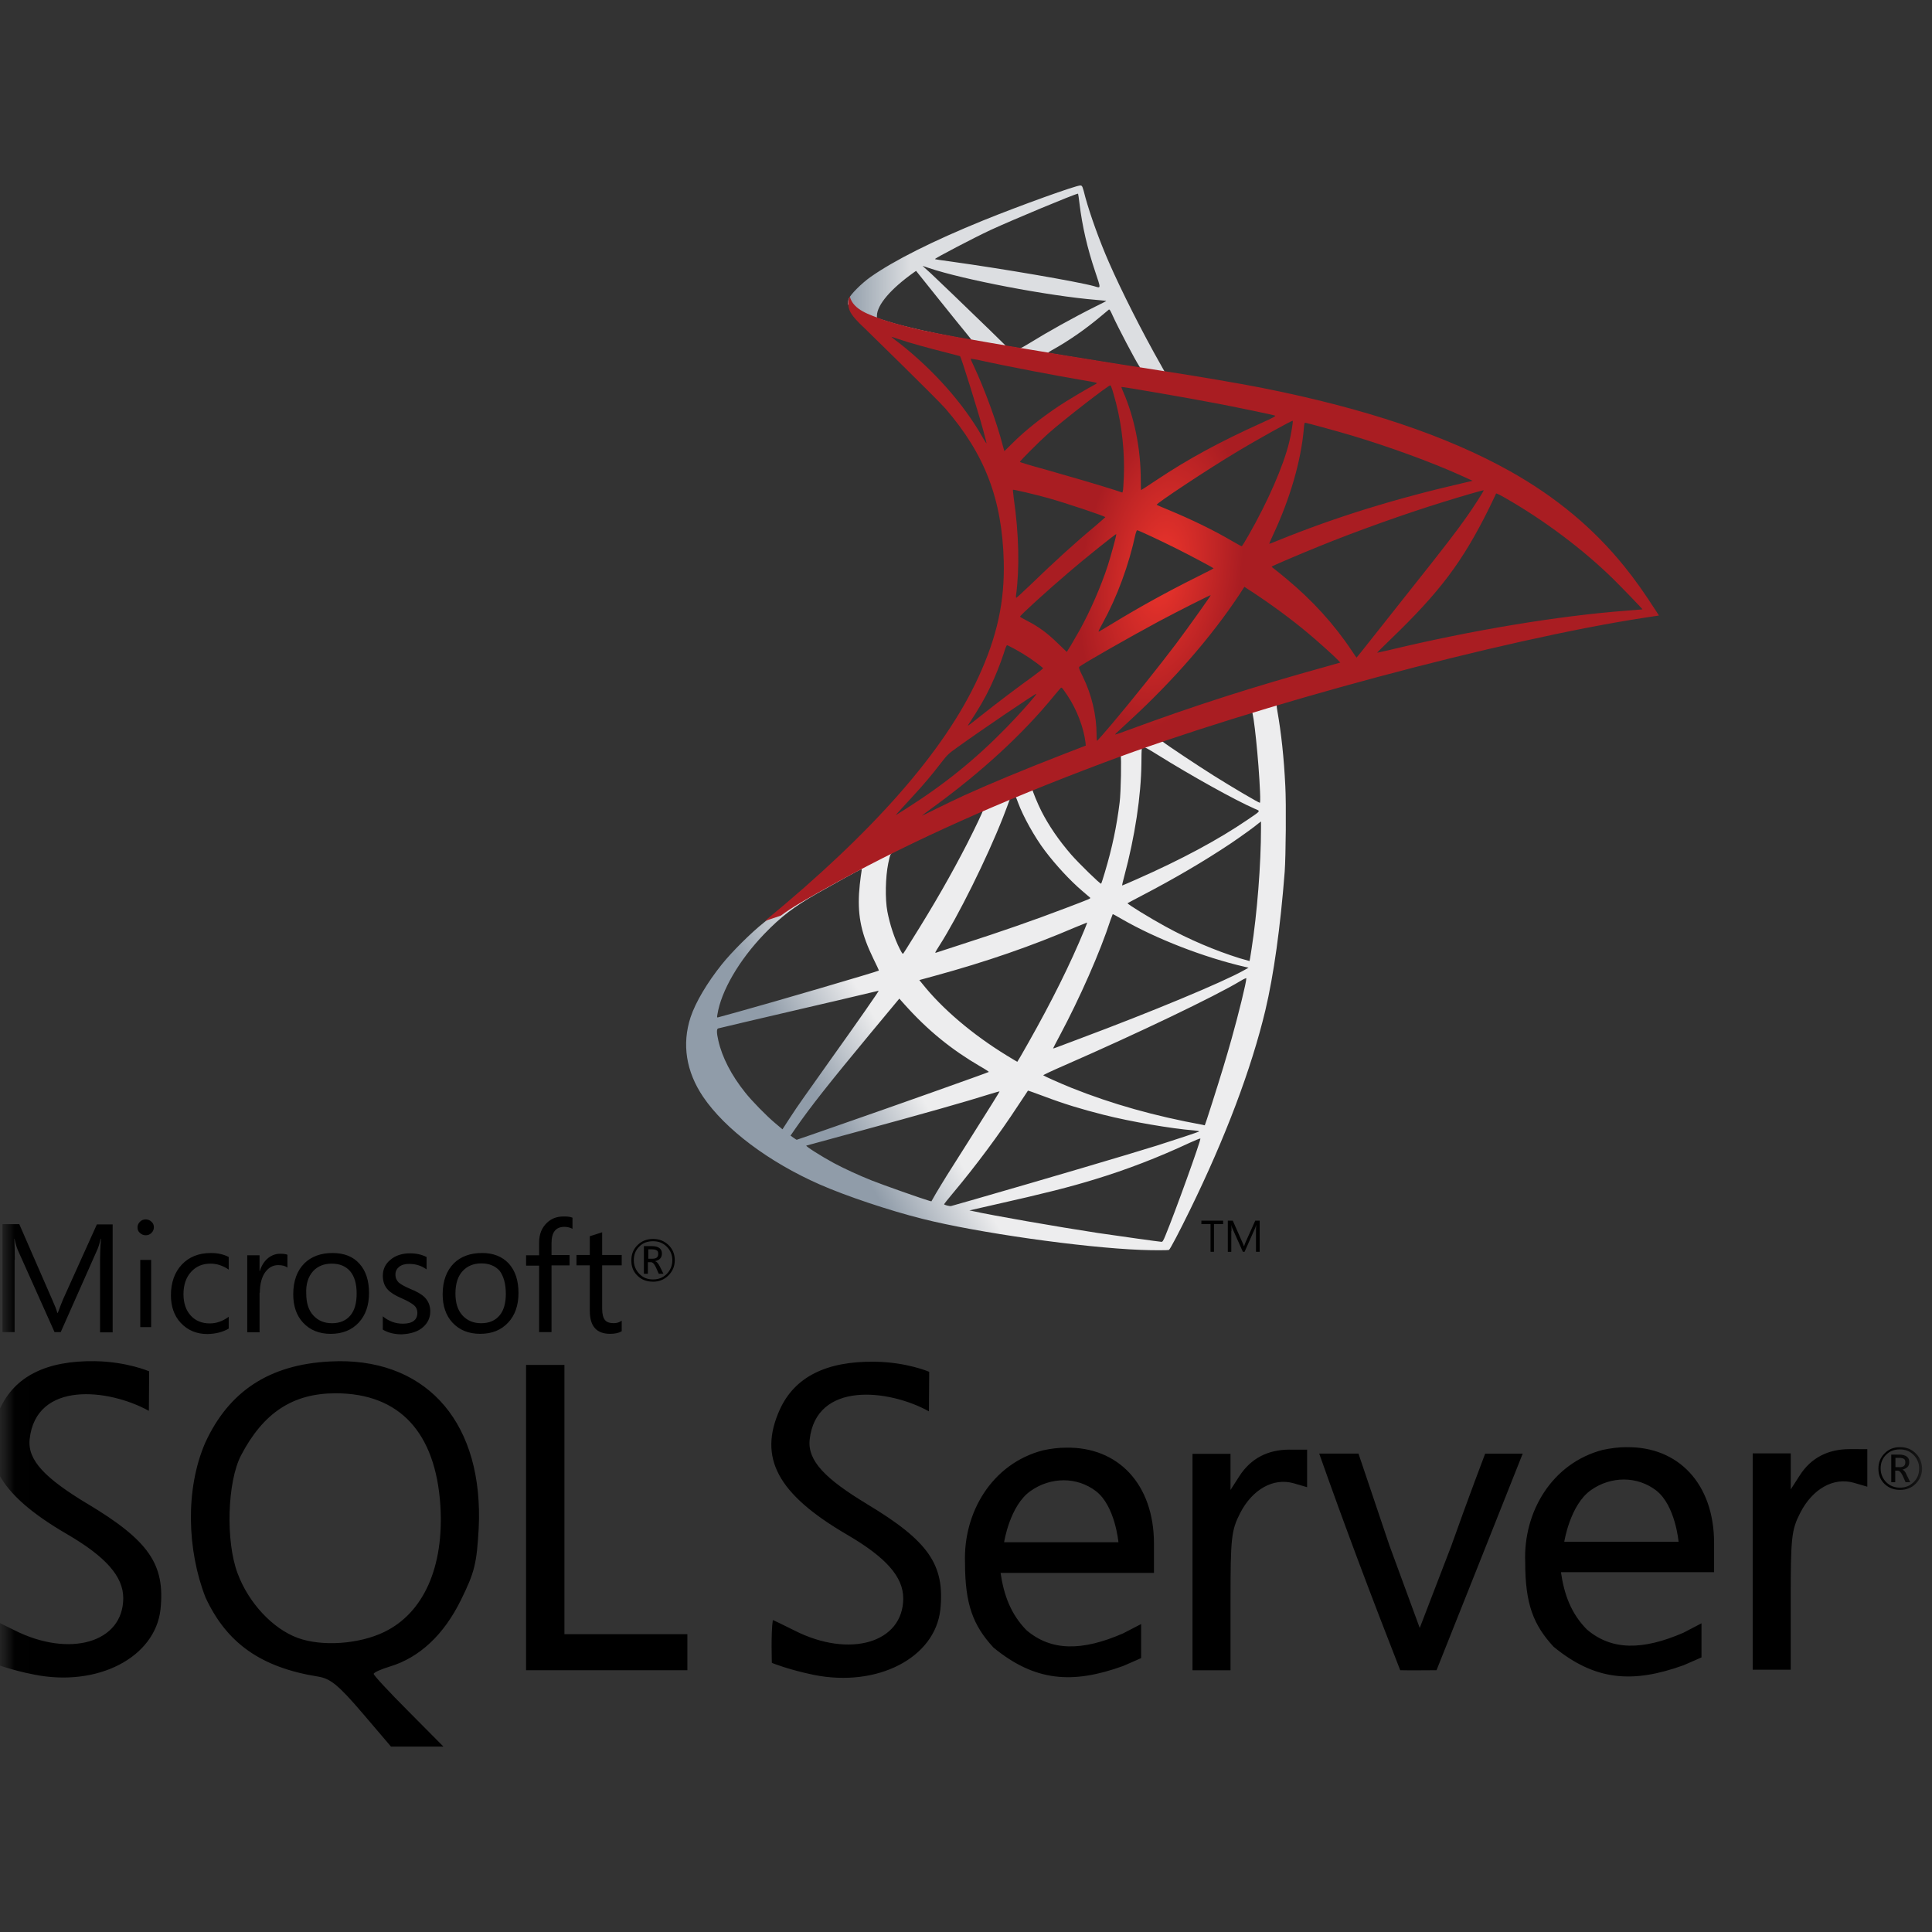 <svg width="68" height="68" viewBox="0 0 68 68" fill="none" xmlns="http://www.w3.org/2000/svg">
<rect x="0" y="0" width="68" height="68" fill="#333333" stroke="none"/>
<mask id="mask0_1097_307" style="mask-type:luminance" maskUnits="userSpaceOnUse" x="0" y="0" width="68" height="68">
<path d="M67.98 0.02H0.021V67.979H67.98V0.02Z" fill="white"/>
</mask>
<g mask="url(#mask0_1097_307)">
<mask id="mask1_1097_307" style="mask-type:luminance" maskUnits="userSpaceOnUse" x="-1" y="0" width="69" height="68">
<path d="M67.652 0.02H-0.308V67.979H67.652V0.02Z" fill="white"/>
</mask>
<g mask="url(#mask1_1097_307)">
<path d="M45.767 24.023L38.262 26.474L31.733 29.356L29.906 29.838C29.441 30.281 28.953 30.729 28.425 31.183C27.847 31.682 27.308 32.136 26.894 32.465C26.434 32.828 25.754 33.508 25.408 33.94C24.891 34.586 24.483 35.273 24.307 35.8C23.995 36.753 24.148 37.718 24.75 38.608C25.521 39.743 27.058 40.9 28.851 41.689C29.764 42.091 31.302 42.608 32.459 42.897C34.382 43.385 38.103 43.912 40.151 43.992C40.565 44.009 41.121 44.009 41.144 43.992C41.189 43.963 41.507 43.356 41.876 42.602C43.135 40.032 44.043 37.621 44.536 35.562C44.831 34.314 45.064 32.652 45.217 30.683C45.257 30.133 45.273 28.29 45.239 27.666C45.188 26.644 45.098 25.816 44.956 25.005C44.933 24.886 44.928 24.778 44.939 24.772C44.962 24.755 45.03 24.733 45.954 24.466L45.767 24.023ZM44.054 25.028C44.122 25.028 44.304 26.769 44.349 27.87C44.36 28.102 44.355 28.255 44.343 28.255C44.298 28.255 43.385 27.717 42.732 27.308C42.165 26.951 41.087 26.236 40.917 26.1C40.86 26.06 40.866 26.054 41.331 25.896C42.12 25.629 43.992 25.028 44.054 25.028ZM40.231 26.287C40.282 26.287 40.412 26.361 40.724 26.554C41.893 27.285 43.481 28.17 44.162 28.465C44.372 28.556 44.394 28.522 43.912 28.851C42.88 29.555 41.592 30.247 40.015 30.944C39.737 31.069 39.504 31.166 39.499 31.166C39.487 31.166 39.521 31.024 39.567 30.854C39.947 29.441 40.162 28.012 40.174 26.866C40.179 26.298 40.179 26.298 40.231 26.281C40.219 26.287 40.225 26.287 40.231 26.287ZM39.442 26.588C39.476 26.622 39.453 27.892 39.408 28.238C39.306 29.067 39.147 29.838 38.886 30.706C38.824 30.916 38.767 31.092 38.756 31.103C38.733 31.131 37.956 30.371 37.7 30.076C37.258 29.566 36.912 29.055 36.657 28.556C36.526 28.301 36.322 27.802 36.339 27.785C36.43 27.722 39.419 26.565 39.442 26.588ZM35.732 28.046C35.738 28.046 35.743 28.046 35.749 28.051C35.76 28.062 35.8 28.153 35.834 28.255C36.016 28.749 36.424 29.475 36.776 29.94C37.162 30.451 37.666 30.995 38.086 31.353C38.222 31.466 38.347 31.574 38.364 31.591C38.398 31.625 38.41 31.619 37.485 31.971C36.413 32.38 35.244 32.788 33.905 33.219C33.586 33.322 33.266 33.426 32.947 33.531C32.896 33.548 32.913 33.52 33.06 33.287C33.724 32.249 34.734 30.212 35.301 28.772C35.397 28.522 35.494 28.272 35.511 28.216C35.533 28.136 35.562 28.108 35.636 28.068C35.675 28.057 35.715 28.046 35.732 28.046ZM34.598 28.516C34.614 28.528 34.325 29.135 34.042 29.691C33.491 30.763 32.89 31.818 32.084 33.1C31.948 33.321 31.818 33.526 31.801 33.548C31.773 33.588 31.761 33.577 31.67 33.401C31.477 33.021 31.319 32.533 31.233 32.084C31.148 31.642 31.165 30.87 31.262 30.394C31.336 30.042 31.33 30.048 31.5 29.963C32.226 29.594 34.575 28.494 34.598 28.516ZM44.383 28.913V29.152C44.383 30.417 44.247 32.153 44.048 33.418C44.014 33.639 43.986 33.82 43.98 33.826C43.98 33.826 43.816 33.781 43.623 33.724C42.772 33.457 41.847 33.066 41.013 32.606C40.463 32.306 39.663 31.812 39.686 31.79C39.691 31.784 39.93 31.659 40.208 31.512C41.32 30.933 42.386 30.309 43.311 29.691C43.657 29.458 44.179 29.084 44.292 28.982L44.383 28.913ZM30.314 30.593C30.337 30.593 30.331 30.638 30.297 30.842C30.275 30.99 30.246 31.262 30.235 31.449C30.19 32.277 30.326 32.89 30.734 33.73C30.848 33.962 30.939 34.155 30.933 34.161C30.893 34.195 27.138 35.295 25.958 35.619C25.606 35.715 25.3 35.8 25.277 35.806C25.237 35.817 25.232 35.812 25.249 35.715C25.379 34.881 26.015 33.792 26.899 32.873C27.489 32.26 27.96 31.903 28.766 31.443C29.345 31.114 30.235 30.621 30.303 30.598C30.303 30.593 30.309 30.593 30.314 30.593ZM39.164 32.175C39.17 32.17 39.306 32.243 39.47 32.34C40.684 33.043 42.375 33.696 43.816 34.03L43.946 34.059L43.765 34.161C43.01 34.581 40.531 35.613 37.995 36.56C37.627 36.696 37.264 36.833 37.196 36.861C37.127 36.889 37.065 36.906 37.065 36.901C37.065 36.895 37.167 36.696 37.298 36.453C38.007 35.125 38.721 33.508 39.085 32.385C39.13 32.277 39.158 32.181 39.164 32.175ZM38.262 32.47C38.268 32.476 38.222 32.595 38.166 32.731C37.672 33.928 37.025 35.233 36.197 36.697C35.987 37.071 35.811 37.372 35.806 37.372C35.8 37.372 35.63 37.27 35.426 37.145C34.223 36.407 33.157 35.5 32.459 34.62L32.357 34.495L32.873 34.354C34.722 33.849 36.294 33.304 37.854 32.635C38.075 32.544 38.257 32.47 38.262 32.47ZM43.867 34.427C43.873 34.558 43.583 35.727 43.345 36.572C43.146 37.281 42.976 37.837 42.664 38.818C42.528 39.249 42.409 39.607 42.403 39.607C42.398 39.607 42.364 39.601 42.33 39.59C40.645 39.283 39.136 38.858 37.718 38.291C37.32 38.132 36.753 37.876 36.719 37.848C36.708 37.837 37.048 37.678 37.479 37.491C40.06 36.362 42.738 35.08 43.657 34.529C43.765 34.461 43.85 34.427 43.867 34.427ZM30.927 34.87C30.939 34.881 30.218 35.919 29.208 37.332C28.857 37.825 28.448 38.404 28.295 38.62C28.142 38.835 27.909 39.175 27.779 39.38L27.541 39.748L27.285 39.533C26.985 39.283 26.463 38.75 26.23 38.455C25.742 37.848 25.413 37.207 25.283 36.623C25.22 36.35 25.22 36.214 25.277 36.197C25.362 36.175 26.877 35.817 28.295 35.488C29.084 35.307 29.997 35.091 30.326 35.012C30.655 34.932 30.922 34.87 30.927 34.87ZM31.653 35.148L31.835 35.352C32.652 36.265 33.486 36.941 34.495 37.53C34.677 37.633 34.813 37.723 34.802 37.729C34.762 37.757 31.296 38.988 29.691 39.544C28.789 39.862 28.045 40.117 28.04 40.117C28.034 40.117 27.983 40.083 27.926 40.043L27.824 39.97L27.989 39.731C28.522 38.96 29.191 38.115 30.649 36.356L31.653 35.148ZM36.18 38.387C36.186 38.381 36.435 38.472 36.742 38.586C37.479 38.864 38.063 39.039 38.846 39.238C39.811 39.482 41.206 39.72 42.029 39.788C42.154 39.8 42.222 39.811 42.199 39.828C42.159 39.851 41.325 40.129 40.713 40.322C39.737 40.628 36.759 41.507 34.331 42.205C33.883 42.335 33.497 42.443 33.474 42.449C33.418 42.46 33.23 42.409 33.23 42.386C33.23 42.375 33.367 42.199 33.531 42.006C34.348 41.031 35.159 39.941 35.834 38.909C36.021 38.625 36.18 38.393 36.18 38.387ZM35.182 38.415C35.187 38.421 34.785 39.068 34.081 40.18C33.781 40.65 33.446 41.184 33.327 41.371C33.213 41.552 33.043 41.836 32.947 41.995L32.782 42.284L32.697 42.261C32.493 42.205 31.058 41.7 30.677 41.547C30.207 41.359 29.719 41.133 29.356 40.94C28.902 40.696 28.335 40.333 28.38 40.321C28.391 40.316 29.169 40.106 30.105 39.851C32.589 39.175 33.968 38.784 34.87 38.5C35.034 38.449 35.176 38.41 35.182 38.415ZM42.244 40.072H42.25C42.273 40.129 41.354 42.681 41.019 43.487C40.945 43.668 40.917 43.714 40.877 43.708C40.781 43.702 39.448 43.515 38.636 43.396C37.224 43.181 34.853 42.766 34.257 42.63L34.121 42.602L34.966 42.409C36.782 42.001 37.655 41.779 38.54 41.507C39.658 41.167 40.764 40.741 41.881 40.219C42.057 40.14 42.205 40.077 42.244 40.072Z" fill="url(#paint0_linear_1097_307)"/>
<path d="M38.029 6.528C37.905 6.511 35.891 7.237 34.592 7.764C32.839 8.479 31.477 9.16 30.638 9.75C30.326 9.971 29.934 10.363 29.872 10.516C29.849 10.572 29.838 10.64 29.838 10.709L30.598 11.429L32.408 12.008L36.713 12.779L41.637 13.624L41.688 13.199C41.671 13.199 41.66 13.193 41.643 13.193L40.996 13.091L40.866 12.858C40.196 11.679 39.459 10.215 39.028 9.228C38.693 8.462 38.376 7.577 38.2 6.942C38.103 6.556 38.092 6.533 38.029 6.528ZM37.938 6.817H37.944C37.95 6.823 37.973 6.982 37.995 7.169C38.092 7.963 38.268 8.729 38.546 9.557C38.755 10.181 38.755 10.147 38.512 10.073C37.933 9.914 35.34 9.466 33.463 9.205C33.162 9.166 32.907 9.126 32.907 9.12C32.884 9.098 34.263 8.377 34.87 8.093C35.647 7.736 37.78 6.845 37.938 6.817ZM32.47 9.358L32.691 9.432C33.894 9.841 36.917 10.419 38.585 10.555C38.772 10.572 38.931 10.589 38.937 10.589C38.943 10.595 38.784 10.68 38.58 10.777C37.774 11.179 36.889 11.673 36.276 12.053C36.095 12.166 35.93 12.257 35.908 12.257C35.885 12.257 35.766 12.235 35.641 12.217L35.414 12.183L34.847 11.627C33.849 10.658 33.066 9.909 32.765 9.625L32.47 9.358ZM32.243 9.534L33.043 10.533C33.48 11.083 33.922 11.622 34.019 11.741C34.115 11.86 34.195 11.957 34.189 11.962C34.166 11.979 33.032 11.758 32.43 11.622C31.812 11.48 31.557 11.412 31.177 11.293L30.865 11.191V11.111C30.87 10.731 31.353 10.164 32.169 9.585L32.243 9.534ZM39.039 10.896C39.062 10.896 39.09 10.947 39.158 11.1C39.351 11.525 39.953 12.671 40.1 12.893C40.145 12.966 40.225 12.972 39.425 12.841C37.502 12.529 36.883 12.427 36.883 12.416C36.883 12.41 36.94 12.371 37.014 12.331C37.61 12.002 38.211 11.582 38.744 11.134C38.875 11.026 38.994 10.924 39.016 10.907C39.022 10.896 39.033 10.89 39.039 10.896Z" fill="url(#paint1_linear_1097_307)"/>
<path d="M29.911 10.438C29.911 10.438 29.787 10.636 29.906 10.931C29.98 11.113 30.195 11.334 30.439 11.561C30.439 11.561 32.963 14.023 33.27 14.374C34.665 15.986 35.272 17.574 35.329 19.764C35.363 21.171 35.096 22.407 34.433 23.842C33.253 26.418 30.762 29.26 26.922 32.414L27.484 32.227C27.847 31.954 28.34 31.665 29.497 31.03C32.169 29.566 35.176 28.222 38.863 26.838C44.173 24.841 52.903 22.503 57.873 21.743L58.389 21.664L58.309 21.539C57.856 20.836 57.544 20.399 57.169 19.934C56.08 18.584 54.758 17.489 53.142 16.581C50.918 15.339 48.041 14.369 44.4 13.648C43.713 13.512 42.204 13.251 40.979 13.064C38.381 12.661 36.702 12.383 34.852 12.066C34.189 11.952 33.196 11.782 32.538 11.64C32.198 11.566 31.545 11.413 31.035 11.238C30.626 11.079 30.036 10.92 29.911 10.438ZM31.375 11.856C31.381 11.85 31.471 11.884 31.591 11.924C31.806 11.998 32.084 12.083 32.413 12.173C32.662 12.242 32.912 12.308 33.162 12.372C33.502 12.457 33.786 12.536 33.792 12.536C33.831 12.576 34.404 14.408 34.597 15.112C34.671 15.379 34.728 15.605 34.722 15.605C34.716 15.611 34.654 15.515 34.58 15.384C33.916 14.216 32.867 13.03 31.653 12.077C31.494 11.963 31.375 11.861 31.375 11.856ZM34.166 12.627C34.194 12.627 34.319 12.644 34.472 12.678C35.437 12.894 37.167 13.223 38.273 13.41C38.46 13.438 38.608 13.473 38.608 13.484C38.608 13.495 38.54 13.535 38.455 13.58C38.267 13.677 37.513 14.125 37.263 14.295C36.634 14.715 36.066 15.169 35.658 15.577C35.493 15.742 35.352 15.878 35.352 15.878C35.352 15.878 35.318 15.781 35.289 15.662C35.085 14.874 34.66 13.705 34.274 12.883C34.211 12.752 34.16 12.633 34.16 12.622C34.16 12.633 34.16 12.627 34.166 12.627ZM39.079 13.563C39.113 13.575 39.169 13.768 39.283 14.193C39.493 15.015 39.589 15.934 39.555 16.791C39.544 17.029 39.532 17.25 39.521 17.279L39.504 17.336L39.209 17.239C38.602 17.046 37.615 16.757 36.77 16.519C36.288 16.388 35.896 16.269 35.896 16.258C35.896 16.224 36.6 15.52 36.9 15.254C37.473 14.749 39.028 13.546 39.079 13.563ZM39.47 13.62C39.487 13.603 41.819 14.006 42.88 14.21C43.668 14.363 44.814 14.601 44.882 14.63C44.916 14.641 44.797 14.709 44.417 14.879C42.919 15.554 41.807 16.161 40.701 16.899C40.412 17.092 40.168 17.25 40.162 17.25C40.157 17.25 40.151 17.086 40.151 16.887C40.151 15.81 39.935 14.72 39.538 13.802C39.498 13.711 39.464 13.626 39.47 13.62ZM45.5 14.811C45.517 14.828 45.444 15.288 45.376 15.56C45.171 16.405 44.621 17.659 43.946 18.839C43.827 19.049 43.719 19.219 43.708 19.225C43.696 19.23 43.543 19.145 43.367 19.043C42.709 18.657 41.961 18.294 41.144 17.954C40.917 17.858 40.718 17.778 40.712 17.767C40.673 17.733 42.499 16.524 43.464 15.946C44.23 15.481 45.478 14.789 45.5 14.811ZM45.931 14.879C45.983 14.879 47.015 15.163 47.554 15.322C48.887 15.719 50.419 16.28 51.417 16.734L51.831 16.922L51.542 16.99C49.102 17.551 47.015 18.198 45.001 19.015C44.837 19.083 44.689 19.14 44.678 19.14C44.666 19.14 44.723 19.009 44.797 18.85C45.404 17.563 45.795 16.218 45.892 15.072C45.897 14.964 45.914 14.879 45.931 14.879ZM35.652 17.239C35.669 17.222 36.458 17.409 36.883 17.528C37.53 17.71 38.903 18.169 38.903 18.204C38.903 18.209 38.75 18.34 38.568 18.499C37.825 19.117 37.11 19.769 36.254 20.598C35.998 20.841 35.783 21.04 35.772 21.04C35.76 21.04 35.755 21.006 35.76 20.96C35.891 20.008 35.862 18.782 35.681 17.54C35.664 17.381 35.647 17.245 35.652 17.239ZM52.223 17.256C52.234 17.268 51.859 17.858 51.621 18.192C51.281 18.68 50.782 19.327 49.653 20.745C49.057 21.494 48.388 22.339 48.166 22.623C47.94 22.906 47.752 23.145 47.747 23.145C47.741 23.145 47.667 23.043 47.588 22.918C46.953 21.965 46.192 21.131 45.29 20.382C45.12 20.24 44.933 20.087 44.871 20.041C44.808 19.996 44.757 19.951 44.757 19.945C44.757 19.928 45.721 19.514 46.453 19.219C47.735 18.697 49.482 18.073 50.793 17.67C51.479 17.455 52.211 17.245 52.223 17.256ZM52.659 17.37C52.682 17.364 52.818 17.432 52.983 17.528C54.361 18.317 55.711 19.332 56.778 20.376C57.078 20.671 57.822 21.443 57.81 21.448C57.81 21.448 57.549 21.471 57.243 21.494C54.855 21.675 51.797 22.18 48.859 22.889C48.66 22.935 48.484 22.974 48.473 22.974C48.462 22.974 48.683 22.753 48.961 22.486C50.685 20.824 51.474 19.775 52.404 17.903C52.535 17.625 52.648 17.387 52.659 17.37C52.654 17.37 52.654 17.37 52.659 17.37ZM40.026 18.663C40.105 18.68 40.843 19.026 41.399 19.304C41.909 19.559 42.675 19.968 42.715 20.002C42.721 20.008 42.448 20.149 42.114 20.314C41.047 20.847 40.134 21.352 39.181 21.93C38.908 22.095 38.682 22.231 38.676 22.231C38.653 22.231 38.659 22.209 38.812 21.93C39.323 21 39.731 19.888 39.964 18.805C39.986 18.72 40.009 18.663 40.026 18.663ZM39.288 18.799C39.306 18.816 39.113 19.514 38.994 19.894C38.761 20.614 38.37 21.517 37.99 22.197C37.899 22.356 37.763 22.589 37.689 22.719L37.547 22.946L37.229 22.64C36.861 22.282 36.56 22.061 36.174 21.862C36.021 21.783 35.902 21.715 35.902 21.704C35.902 21.658 36.872 20.779 37.615 20.144C38.148 19.684 39.272 18.782 39.288 18.799ZM43.798 20.654L44.077 20.836C44.712 21.25 45.461 21.8 46.034 22.282C46.357 22.549 46.981 23.11 47.106 23.247L47.174 23.32L46.714 23.451C44.116 24.171 42.108 24.812 39.765 25.675C39.504 25.771 39.283 25.851 39.266 25.851C39.232 25.851 39.203 25.879 39.788 25.34C41.285 23.962 42.613 22.441 43.6 20.96L43.798 20.654ZM42.613 20.949C42.624 20.96 41.847 22.055 41.382 22.674C40.826 23.411 39.839 24.648 39.158 25.453C38.874 25.788 38.631 26.066 38.619 26.072C38.602 26.077 38.596 25.992 38.596 25.862C38.596 25.175 38.421 24.444 38.114 23.82C37.984 23.559 37.961 23.496 37.99 23.468C38.097 23.371 39.748 22.43 40.792 21.868C41.495 21.494 42.596 20.938 42.613 20.949ZM35.442 22.708C35.459 22.708 35.59 22.776 35.737 22.855C36.1 23.054 36.424 23.275 36.713 23.513C36.724 23.525 36.577 23.644 36.384 23.785C35.845 24.171 35.028 24.79 34.552 25.17C34.053 25.567 34.036 25.578 34.092 25.493C34.467 24.92 34.654 24.597 34.853 24.183C35.028 23.814 35.204 23.377 35.329 22.997C35.374 22.833 35.431 22.708 35.442 22.708ZM37.354 24.205C37.383 24.2 37.417 24.251 37.57 24.478C37.893 24.96 38.143 25.607 38.205 26.128L38.216 26.242L37.439 26.543C36.049 27.081 34.767 27.615 33.899 28.012C33.656 28.125 33.23 28.329 32.952 28.466C32.674 28.607 32.447 28.715 32.447 28.71C32.447 28.704 32.623 28.573 32.839 28.415C34.535 27.184 36.004 25.834 37.105 24.483C37.224 24.341 37.332 24.211 37.343 24.205L37.354 24.205ZM36.475 24.421C36.498 24.444 35.851 25.175 35.408 25.623C34.314 26.741 33.23 27.615 31.886 28.466C31.715 28.573 31.562 28.67 31.545 28.681C31.506 28.704 31.557 28.647 32.147 28.006C32.521 27.603 32.805 27.263 33.128 26.843C33.343 26.565 33.383 26.526 33.695 26.304C34.529 25.703 36.452 24.398 36.475 24.421Z" fill="url(#paint2_radial_1097_307)"/>
<path d="M11.91 47.91C11.805 47.91 11.701 47.92 11.597 47.92C9.483 48.032 8.058 48.963 7.224 50.779C6.511 52.422 6.589 54.569 7.232 56.222C7.98 57.838 9.188 58.69 11.205 59.012C11.632 59.082 11.918 59.316 12.744 60.281L13.761 61.473H15.606L14.379 60.236C13.701 59.558 13.153 58.968 13.153 58.916C13.153 58.864 13.412 58.751 13.726 58.655C14.761 58.342 15.621 57.542 16.222 56.317C16.708 55.333 16.778 55.029 16.848 53.805C17.03 50.161 15.109 47.883 11.91 47.909L11.91 47.91ZM13.527 57.439C12.63 57.873 11.327 57.96 10.476 57.648C9.597 57.325 8.746 56.412 8.363 55.378C7.937 54.248 7.998 52.162 8.484 51.223C9.267 49.727 10.302 49.039 11.814 49.039C14.057 49.039 15.334 50.413 15.5 52.995C15.632 55.151 14.91 56.768 13.528 57.438L13.527 57.439ZM45.388 51.022C44.615 51.022 44.022 51.336 43.623 51.953L43.31 52.441V51.171H41.972V58.788H43.31V56.353C43.31 54.127 43.337 53.867 43.648 53.258C44.077 52.422 44.815 52.005 45.528 52.205L46.006 52.344V51.024H45.388V51.022ZM37.522 50.953C37.26 50.953 36.982 50.987 36.705 51.048C34.913 51.517 33.903 53.232 33.965 54.996C33.965 56.474 34.252 57.212 34.965 57.987C36.425 59.185 37.746 59.281 39.529 58.638C39.833 58.509 40.164 58.359 40.164 58.359V57.161L39.529 57.49C38.086 58.118 37 58.118 36.129 57.378C35.574 56.813 35.33 56.135 35.217 55.361H40.616V54.334C40.616 52.241 39.356 50.919 37.521 50.953H37.522ZM35.339 54.292C35.339 54.292 35.538 52.986 36.278 52.474C36.634 52.223 37.043 52.101 37.442 52.101C37.843 52.101 38.243 52.231 38.573 52.483C39.251 53.004 39.365 54.282 39.365 54.282H35.339L35.339 54.292ZM3.06 52.919C1.608 52.039 0.964 51.405 1.043 50.657C1.268 48.589 3.824 48.875 5.24 49.657L5.25 48.266C5.25 48.266 4.467 47.927 3.346 47.909C1.625 47.883 0.512 48.447 -0.009 49.596C-0.775 51.291 -0.097 52.569 2.354 53.994C3.73 54.795 4.338 55.49 4.338 56.248C4.338 57.813 2.451 58.359 0.504 57.377C0.103 57.178 -0.236 57.011 -0.254 57.011C-0.324 57.455 -0.288 58.517 -0.288 58.517C-0.288 58.517 0.31 58.768 1.208 58.941C3.433 59.385 5.458 58.341 5.649 56.646C5.816 55.055 5.24 54.221 3.06 52.917L3.06 52.919ZM57.238 50.935C56.977 50.935 56.7 50.971 56.411 51.031C54.621 51.5 53.613 53.215 53.682 54.979C53.682 56.455 53.968 57.187 54.681 57.96C56.142 59.16 57.463 59.256 59.254 58.612C59.557 58.483 59.887 58.335 59.887 58.335V57.135L59.253 57.466C57.808 58.092 56.721 58.092 55.853 57.352C55.295 56.788 55.053 56.118 54.94 55.335H60.33V54.308C60.33 52.225 59.07 50.902 57.235 50.937L57.238 50.935ZM55.055 54.275C55.055 54.275 55.256 52.97 55.995 52.448C56.35 52.196 56.759 52.074 57.158 52.074C57.557 52.074 57.959 52.204 58.289 52.457C58.967 52.978 59.081 54.266 59.081 54.266H55.056L55.055 54.275ZM30.513 52.936C29.062 52.058 28.42 51.422 28.497 50.674C28.723 48.605 31.279 48.892 32.695 49.674L32.705 48.283C32.705 48.283 31.922 47.944 30.8 47.928C29.08 47.902 27.967 48.466 27.445 49.615C26.68 51.309 27.367 52.587 29.81 54.013C31.183 54.813 31.791 55.499 31.791 56.256C31.791 57.822 29.905 58.377 27.958 57.386C27.559 57.187 27.221 57.022 27.201 57.022C27.131 57.466 27.167 58.528 27.167 58.528C27.167 58.528 27.758 58.77 28.652 58.952C30.879 59.397 32.905 58.354 33.096 56.659C33.261 55.076 32.687 54.242 30.513 52.937V52.936ZM65.105 51.004C64.332 51.004 63.733 51.318 63.341 51.936L63.028 52.422V51.154H61.689V58.769H63.027V56.334C63.027 54.109 63.053 53.848 63.366 53.24C63.794 52.405 64.532 51.987 65.245 52.188L65.723 52.327V51.005L65.105 51.004ZM19.866 52.892V48.04H18.516V58.786H24.193V57.517H19.866L19.866 52.892ZM51.083 54.404L49.97 57.299L48.901 54.388L47.814 51.162H46.432C47.327 53.7 48.301 56.282 49.283 58.786C49.709 58.796 50.136 58.786 50.561 58.786L52.064 55.013L53.594 51.163H52.273C52.273 51.163 51.69 52.692 51.082 54.405L51.083 54.404ZM22.976 45.112C23.194 45.112 23.375 45.042 23.525 44.893C23.672 44.745 23.75 44.572 23.75 44.355C23.75 44.137 23.672 43.956 23.525 43.816C23.375 43.677 23.203 43.607 22.986 43.607C22.767 43.607 22.585 43.677 22.438 43.824C22.288 43.972 22.221 44.153 22.221 44.363C22.221 44.582 22.29 44.763 22.438 44.901C22.578 45.041 22.759 45.11 22.976 45.11V45.112ZM22.498 43.876C22.627 43.746 22.785 43.687 22.986 43.687C23.176 43.687 23.333 43.746 23.465 43.876C23.595 44.006 23.664 44.163 23.664 44.355C23.664 44.546 23.595 44.712 23.465 44.841C23.333 44.971 23.176 45.032 22.986 45.032C22.794 45.032 22.637 44.973 22.508 44.841C22.378 44.712 22.308 44.546 22.308 44.355C22.308 44.163 22.368 44.006 22.498 43.876ZM22.82 44.424H22.907C22.969 44.424 23.03 44.484 23.082 44.598L23.187 44.833H23.351L23.222 44.572C23.169 44.467 23.117 44.406 23.056 44.389C23.133 44.371 23.194 44.346 23.238 44.294C23.281 44.249 23.297 44.188 23.297 44.119C23.297 44.039 23.272 43.98 23.22 43.936C23.16 43.886 23.064 43.859 22.94 43.859H22.663V44.833H22.803V44.424L22.82 44.424ZM22.82 43.972H22.941C23.029 43.972 23.091 43.99 23.125 44.016C23.158 44.041 23.167 44.075 23.167 44.137C23.167 44.25 23.097 44.303 22.967 44.303H22.818V43.972H22.82ZM0.521 44.338C0.521 43.999 0.511 43.746 0.503 43.598H0.511C0.546 43.773 0.589 43.904 0.624 43.991L1.92 46.886H2.137L3.433 43.965C3.468 43.885 3.503 43.765 3.546 43.599H3.556C3.53 43.888 3.521 44.139 3.521 44.34V46.895H3.965V43.096H3.409L2.217 45.738C2.173 45.843 2.112 46 2.035 46.207H2.017C1.991 46.104 1.93 45.948 1.843 45.756L0.679 43.087H0.088V46.886H0.514V44.34L0.521 44.338ZM4.937 44.345H5.32V46.71H4.937V44.345ZM5.128 43.477C5.208 43.477 5.276 43.45 5.328 43.398C5.381 43.346 5.416 43.278 5.416 43.198C5.416 43.12 5.39 43.05 5.329 42.999C5.275 42.946 5.206 42.919 5.127 42.919C5.05 42.919 4.98 42.946 4.928 42.999C4.875 43.05 4.84 43.12 4.84 43.198C4.84 43.285 4.867 43.346 4.928 43.398C4.988 43.45 5.051 43.477 5.128 43.477ZM8.05 46.762V46.346C7.84 46.502 7.615 46.58 7.382 46.58C7.103 46.58 6.876 46.484 6.711 46.301C6.546 46.119 6.458 45.867 6.458 45.553C6.458 45.224 6.546 44.963 6.728 44.763C6.902 44.572 7.128 44.476 7.406 44.476C7.632 44.476 7.849 44.546 8.05 44.686V44.242C7.867 44.146 7.659 44.102 7.424 44.102C6.989 44.102 6.65 44.242 6.397 44.511C6.145 44.781 6.016 45.146 6.016 45.588C6.016 45.981 6.128 46.311 6.363 46.563C6.607 46.822 6.919 46.954 7.302 46.954C7.598 46.946 7.84 46.884 8.05 46.762ZM9.145 45.501C9.145 45.189 9.215 44.937 9.345 44.763C9.466 44.607 9.614 44.528 9.788 44.528C9.936 44.528 10.04 44.555 10.117 44.616V44.163C10.057 44.137 9.971 44.128 9.858 44.128C9.702 44.128 9.562 44.181 9.439 44.278C9.31 44.38 9.206 44.537 9.145 44.736H9.135V44.181H8.702V46.893H9.136V45.501H9.145ZM11.641 46.947C12.05 46.947 12.379 46.815 12.623 46.554C12.866 46.295 12.988 45.946 12.988 45.511C12.988 45.067 12.876 44.728 12.649 44.476C12.423 44.224 12.11 44.102 11.701 44.102C11.293 44.102 10.964 44.224 10.719 44.459C10.458 44.718 10.321 45.084 10.321 45.554C10.321 45.963 10.432 46.302 10.668 46.554C10.911 46.815 11.233 46.947 11.641 46.947ZM11.023 44.737C11.188 44.563 11.405 44.476 11.675 44.476C11.954 44.476 12.163 44.563 12.319 44.737C12.475 44.92 12.553 45.18 12.553 45.528C12.553 45.859 12.483 46.119 12.336 46.294C12.188 46.476 11.971 46.573 11.684 46.573C11.404 46.573 11.188 46.476 11.023 46.294C10.858 46.11 10.779 45.859 10.779 45.528C10.762 45.199 10.849 44.93 11.023 44.737ZM14.891 46.71C15.056 46.563 15.144 46.382 15.144 46.154C15.144 45.955 15.074 45.789 14.945 45.659C14.839 45.554 14.676 45.459 14.439 45.364C14.23 45.276 14.1 45.198 14.03 45.137C13.961 45.067 13.918 44.981 13.918 44.858C13.918 44.745 13.962 44.659 14.047 44.589C14.135 44.519 14.247 44.485 14.396 44.485C14.631 44.485 14.831 44.547 15.014 44.678V44.243C14.839 44.155 14.649 44.113 14.431 44.113C14.152 44.113 13.917 44.19 13.743 44.339C13.561 44.486 13.474 44.678 13.474 44.903C13.474 45.102 13.534 45.268 13.648 45.389C13.743 45.493 13.907 45.599 14.134 45.694C14.351 45.789 14.499 45.876 14.578 45.946C14.655 46.016 14.69 46.102 14.69 46.205C14.69 46.458 14.517 46.589 14.178 46.589C13.917 46.589 13.682 46.503 13.473 46.33V46.798C13.662 46.912 13.89 46.964 14.141 46.964C14.463 46.947 14.715 46.868 14.889 46.711L14.891 46.71ZM16.961 44.102C16.552 44.102 16.223 44.224 15.979 44.459C15.719 44.719 15.58 45.084 15.58 45.554C15.58 45.963 15.693 46.302 15.927 46.554C16.171 46.815 16.492 46.946 16.901 46.946C17.32 46.946 17.639 46.814 17.883 46.553C18.127 46.294 18.249 45.945 18.249 45.51C18.249 45.066 18.135 44.727 17.91 44.475C17.674 44.223 17.361 44.101 16.962 44.101L16.961 44.102ZM17.804 45.528C17.804 45.859 17.734 46.119 17.587 46.294C17.439 46.476 17.222 46.573 16.935 46.573C16.655 46.573 16.439 46.476 16.273 46.294C16.109 46.11 16.03 45.859 16.03 45.528C16.03 45.179 16.117 44.91 16.292 44.728C16.456 44.555 16.673 44.467 16.944 44.467C17.213 44.467 17.429 44.555 17.586 44.728C17.725 44.92 17.803 45.18 17.803 45.528H17.804ZM18.979 46.885H19.412V44.537H20.047V44.172H19.412V43.753C19.412 43.373 19.56 43.181 19.865 43.181C19.967 43.181 20.072 43.207 20.15 43.251V42.859C20.072 42.824 19.967 42.816 19.837 42.816C19.602 42.816 19.411 42.886 19.255 43.034C19.072 43.207 18.975 43.432 18.975 43.738V44.182H18.517V44.547H18.975V46.886L18.979 46.885ZM20.76 46.145C20.76 46.676 20.994 46.946 21.473 46.946C21.646 46.946 21.777 46.918 21.882 46.856V46.483C21.802 46.543 21.707 46.571 21.602 46.571C21.455 46.571 21.351 46.536 21.29 46.457C21.229 46.38 21.194 46.248 21.194 46.066V44.536H21.882V44.171H21.194V43.372C21.044 43.423 20.898 43.467 20.759 43.511V44.171H20.29V44.536H20.759V46.144L20.76 46.145ZM67.418 51.144C67.271 51.004 67.096 50.935 66.88 50.935C66.661 50.935 66.479 51.004 66.332 51.154C66.184 51.3 66.114 51.483 66.114 51.692C66.114 51.91 66.184 52.091 66.331 52.231C66.478 52.37 66.659 52.44 66.879 52.44C67.095 52.44 67.278 52.37 67.427 52.223C67.574 52.073 67.652 51.901 67.652 51.684C67.644 51.465 67.565 51.283 67.417 51.144L67.418 51.144ZM67.349 52.171C67.219 52.3 67.061 52.36 66.87 52.36C66.681 52.36 66.523 52.3 66.391 52.171C66.262 52.039 66.192 51.875 66.192 51.682C66.192 51.493 66.252 51.335 66.383 51.204C66.513 51.074 66.67 51.014 66.87 51.014C67.059 51.014 67.217 51.074 67.349 51.204C67.478 51.335 67.548 51.493 67.548 51.682C67.548 51.884 67.488 52.039 67.349 52.171ZM66.958 51.727C67.035 51.709 67.097 51.674 67.14 51.632C67.184 51.587 67.2 51.526 67.2 51.456C67.2 51.378 67.175 51.316 67.122 51.274C67.062 51.224 66.966 51.197 66.843 51.197H66.566V52.17H66.706V51.761H66.792C66.852 51.761 66.912 51.821 66.966 51.934L67.07 52.169H67.235L67.106 51.907C67.061 51.794 67.009 51.742 66.956 51.725L66.958 51.727ZM66.862 51.639H66.713V51.311H66.835C66.922 51.311 66.983 51.326 67.018 51.353C67.052 51.379 67.061 51.413 67.061 51.475C67.061 51.588 66.992 51.639 66.862 51.639ZM42.607 44.059H42.728V43.085H43.05V42.964H42.285V43.085H42.607L42.607 44.059ZM43.344 43.328C43.344 43.233 43.344 43.155 43.337 43.111C43.346 43.163 43.363 43.198 43.371 43.224L43.745 44.059H43.805L44.18 43.216C44.19 43.19 44.198 43.156 44.215 43.111C44.207 43.198 44.207 43.268 44.207 43.321V44.059H44.337V42.964H44.18L43.841 43.719C43.833 43.746 43.806 43.799 43.789 43.859H43.779C43.772 43.824 43.754 43.789 43.729 43.73L43.39 42.964H43.215V44.061H43.337V43.329L43.344 43.328Z" fill="black"/>
</g>
</g>
<defs>
<linearGradient id="paint0_linear_1097_307" x1="29.796" y1="40.297" x2="32.51" y2="38.694" gradientUnits="userSpaceOnUse">
<stop stop-color="#909CA9"/>
<stop offset="1" stop-color="#EDEDEE"/>
</linearGradient>
<linearGradient id="paint1_linear_1097_307" x1="29.858" y1="10.065" x2="32.041" y2="10.065" gradientUnits="userSpaceOnUse">
<stop stop-color="#939FAB"/>
<stop offset="1" stop-color="#DCDEE1"/>
</linearGradient>
<radialGradient id="paint2_radial_1097_307" cx="0" cy="0" r="1" gradientUnits="userSpaceOnUse" gradientTransform="translate(40.876 20.081) rotate(-171.457) scale(2.815 5.632)">
<stop stop-color="#EE352C"/>
<stop offset="1" stop-color="#A91D22"/>
</radialGradient>
</defs>
</svg>
